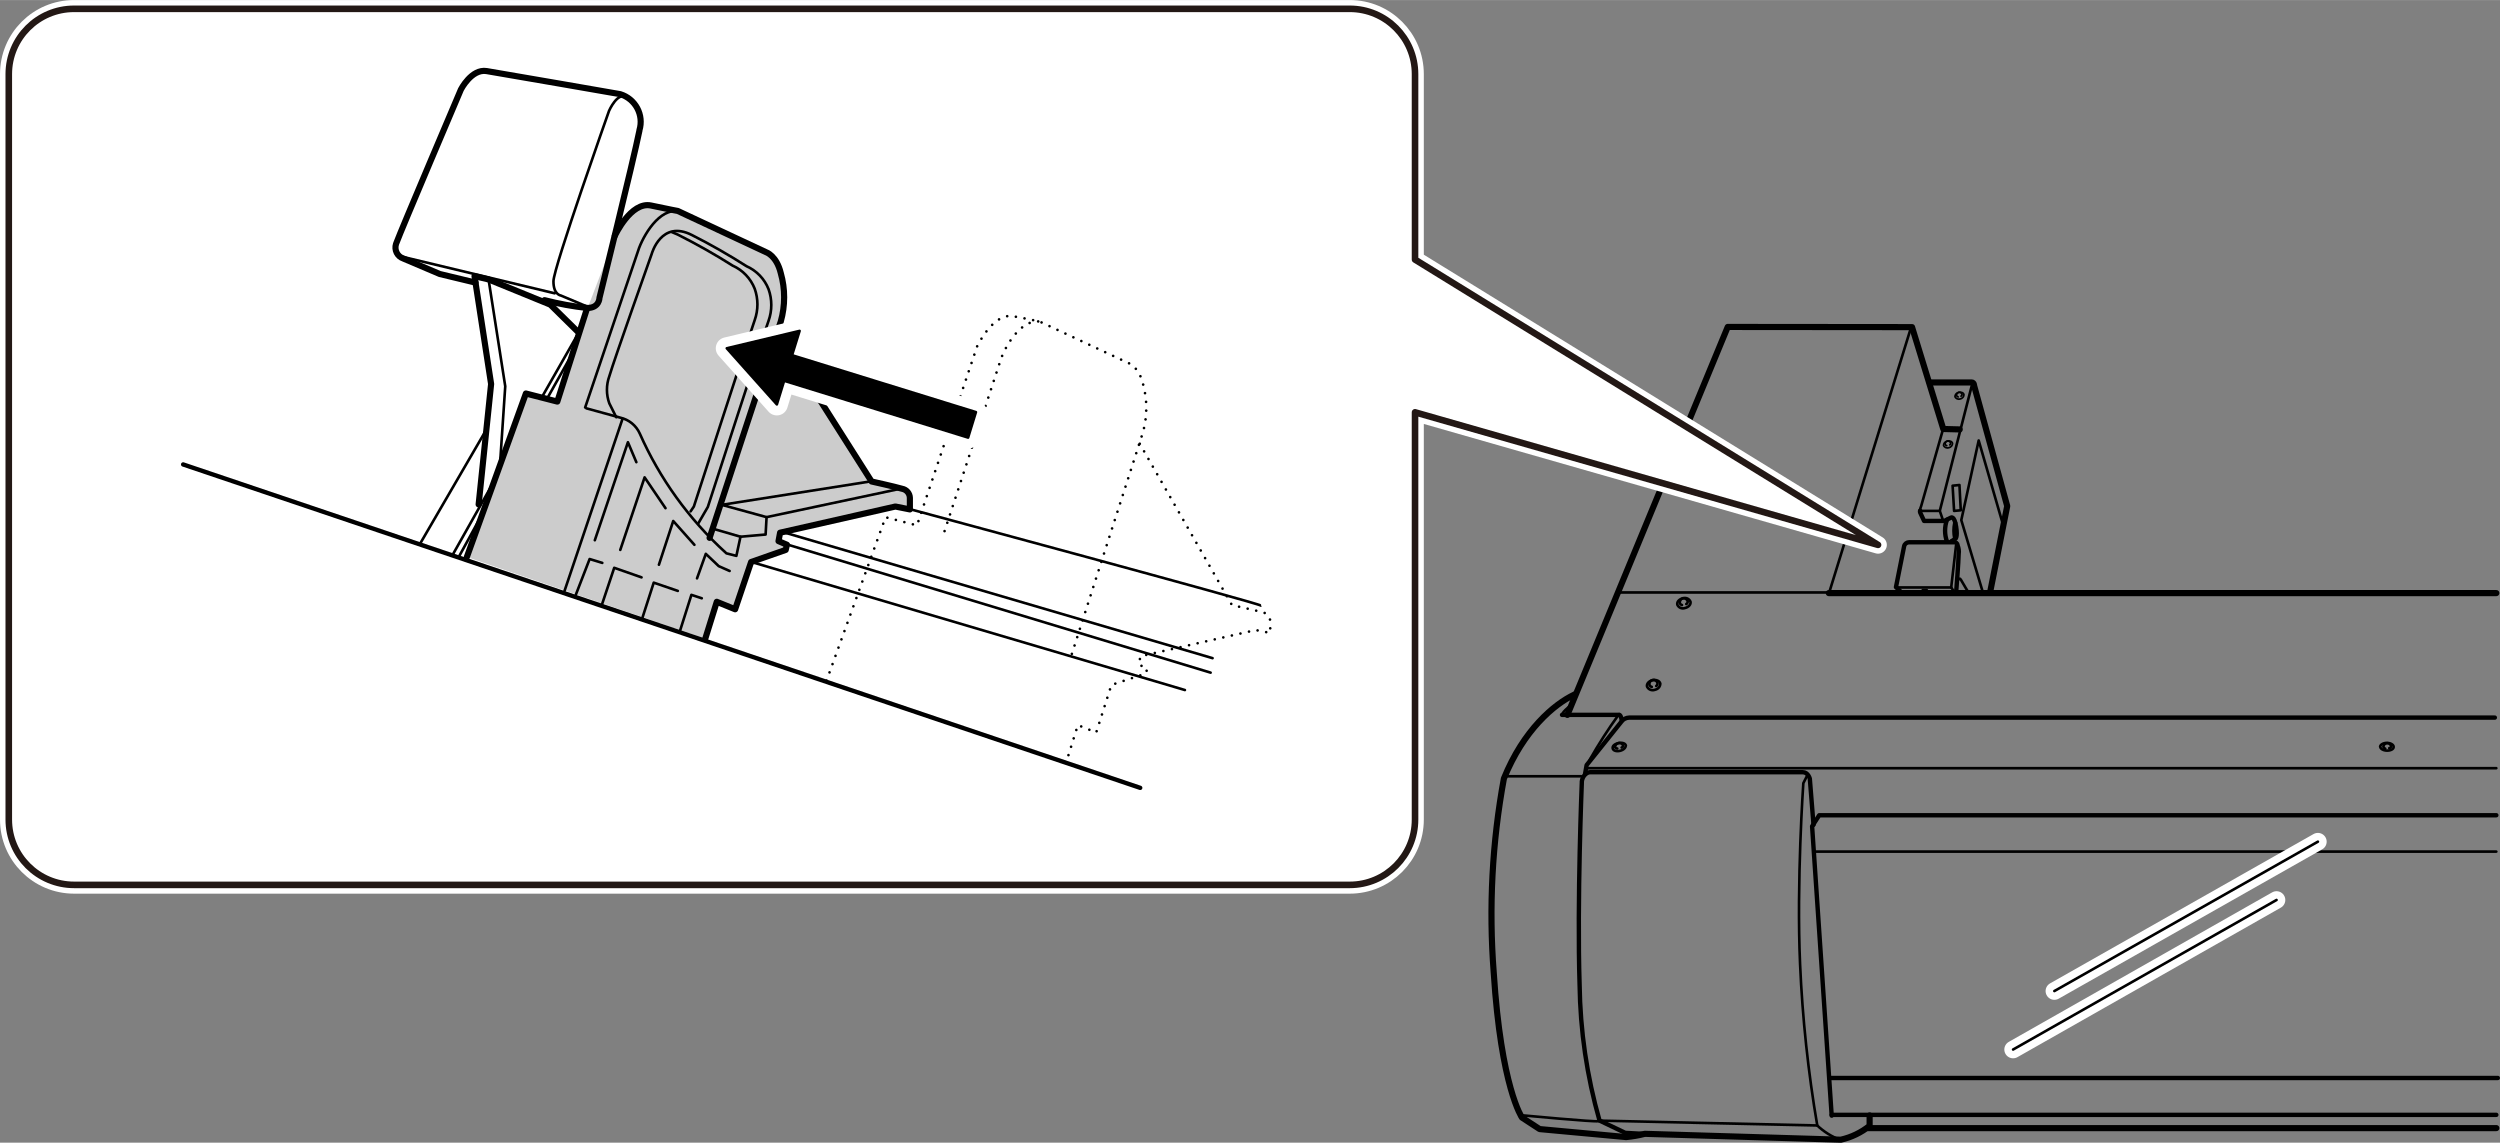 <?xml version="1.0" encoding="UTF-8"?><svg id="_イヤー_1" xmlns="http://www.w3.org/2000/svg" width="100.44mm" height="45.91mm" viewBox="0 0 284.71 130.13"><rect x="0" y="0" width="284.71" height="130.13" fill="#808080" stroke="none"/><defs><style>.cls-1{stroke-width:.5px;}.cls-1,.cls-2,.cls-3,.cls-4,.cls-5,.cls-6,.cls-7,.cls-8,.cls-9{stroke-linecap:round;stroke-linejoin:round;}.cls-1,.cls-3,.cls-4,.cls-5,.cls-7,.cls-8,.cls-9{fill:none;}.cls-1,.cls-4,.cls-5,.cls-8,.cls-9{stroke:#000;}.cls-2{stroke:#231815;stroke-width:.75px;}.cls-2,.cls-6{fill:#fff;}.cls-3,.cls-6{stroke-width:2px;}.cls-3,.cls-6,.cls-7{stroke:#fff;}.cls-4{stroke-width:.2px;}.cls-5{stroke-dasharray:0 1;}.cls-5,.cls-8{stroke-width:.3px;}.cls-7{stroke-width:2.51px;}.cls-10{fill:#ccc;}.cls-9{stroke-width:.7px;}</style></defs><g id="_イヤー_1-2"><path class="cls-1" d="M218.67,58.14c-.02,.07-.02,.14,0,.21l.45,.97h2.31l.74-.37s.39-.29,.6,1.01-.11,1.42-.11,1.42l-.41,.24"/><path class="cls-8" d="M221.23,49.06l-2.44,8.57c-.08,.16-.12,.33-.12,.51"/><polyline class="cls-9" points="178.5 81.41 196.76 37.23 217.75 37.25 221.31 48.85 223.18 48.9"/><path class="cls-9" d="M179.29,79.1c-2.31,1.1-5.78,4.02-8.02,9.56-1.34,7.27-1.73,14.69-1.16,22.07,.84,13.13,3.22,16.54,3.22,16.54l2.01,1.31,9.85,.91c.72-.07,1.43-.19,2.13-.37l22.32,.67c1.2-.27,2.32-.81,3.28-1.58v-1.18"/><line class="cls-9" x1="212.74" y1="128.47" x2="284.29" y2="128.47"/><line class="cls-1" x1="208.6" y1="126.96" x2="284.29" y2="126.96"/><polyline class="cls-1" points="284.29 92.84 207.18 92.84 206.37 94.1 208.6 127.05"/><line class="cls-1" x1="208.35" y1="122.76" x2="284.46" y2="122.76"/><path class="cls-1" d="M206.53,93.93l-.42-5.25s-.18-.74-.8-.74h-24.26s-.35,0-.67,.43c-.17,.24-.26,.54-.24,.84,0,0-.55,13.38-.25,22.92,.07,5.24,.83,10.44,2.27,15.48l2.93,1.4,2.18,.12"/><path class="cls-8" d="M205.86,88.22l-.49,.97s-.79,11.32-.37,20.61c.27,6.16,.92,12.3,1.96,18.38,.76,.71,1.65,1.27,2.63,1.64"/><line class="cls-8" x1="182.2" y1="127.62" x2="206.96" y2="128.17"/><path class="cls-8" d="M182.02,127.68c-.3,.12-8.69-.67-8.69-.67"/><path class="cls-1" d="M177.89,81.41h6.43s.25-.17,.37,.62"/><path class="cls-1" d="M180.51,88.15l.18-1.02,3.94-4.92c.2-.3,.54-.48,.91-.49h98.58"/><line class="cls-8" x1="180.69" y1="87.48" x2="284.29" y2="87.48"/><path class="cls-8" d="M181.05,86.51c1-1.76,2.09-3.47,3.28-5.11"/><path class="cls-8" d="M178.13,81.47c-.3,0-.42-.24,.85-1.22"/><line class="cls-8" x1="171.38" y1="88.4" x2="180.07" y2="88.4"/><path class="cls-8" d="M189.08,77.84c0,.32-.21,.63-.63,.72-.35,.12-.73-.04-.88-.38-.07-.32,.22-.63,.63-.72s.81,.08,.88,.38Z"/><path class="cls-8" d="M188.11,78.22c-.12-.02-.22-.11-.26-.22-.06-.25,.1-.5,.35-.56,.25-.06,.5,.1,.56,.35h0c.02,.13-.04,.25-.14,.33"/><path class="cls-8" d="M185.15,84.9c0,.24-.24,.5-.64,.6s-.8,0-.85-.28,.24-.51,.66-.6,.79,.03,.84,.28Z"/><path class="cls-8" d="M184.18,85.24c-.13,0-.22-.08-.25-.17,.01-.22,.17-.4,.38-.45,.21-.05,.43,.05,.53,.25,0,.09,0,.2-.16,.26"/><path class="cls-8" d="M271.07,85.02c0,.24,.33,.45,.76,.46s.77-.17,.77-.42-.33-.45-.75-.46-.77,.2-.79,.42Z"/><path class="cls-8" d="M272.1,85.2c.13,0,.21-.13,.21-.22-.04-.21-.23-.36-.45-.35-.22,0-.41,.17-.43,.39,0,.09,.08,.18,.21,.24"/><path class="cls-8" d="M192.52,68.52c.07,.3-.21,.63-.63,.72-.34,.13-.73-.04-.87-.38-.07-.32,.21-.63,.63-.72,.34-.13,.73,.04,.87,.38Z"/><path class="cls-8" d="M191.55,68.9c-.12-.03-.22-.12-.25-.24-.02-.24,.12-.47,.35-.54,.24-.03,.47,.11,.55,.34,.02,.13-.04,.26-.16,.33"/><path class="cls-4" d="M223.66,44.94c0,.21-.14,.43-.43,.49-.24,.08-.49-.03-.59-.26,0-.21,.14-.42,.43-.49s.55,.05,.59,.26Z"/><path class="cls-4" d="M223,45.2c-.08-.02-.15-.08-.18-.16-.02-.17,.09-.32,.25-.37,.16-.03,.32,.07,.37,.22,.02,.09-.03,.18-.11,.22"/><path class="cls-4" d="M222.36,50.49c0,.21-.14,.43-.42,.49-.24,.09-.51-.03-.6-.26,0-.21,.14-.42,.43-.49s.55,.05,.59,.26Z"/><path class="cls-4" d="M221.7,50.75c-.08-.02-.15-.08-.18-.16-.02-.17,.09-.32,.25-.37,.16-.03,.32,.07,.37,.22,.02,.09-.01,.18-.09,.22"/><line class="cls-8" x1="184.27" y1="67.47" x2="208.55" y2="67.47"/><line class="cls-8" x1="217.63" y1="37.31" x2="208.31" y2="67.5"/><line class="cls-9" x1="208.27" y1="67.54" x2="284.29" y2="67.54"/><path class="cls-1" d="M216.58,67.5l-.66-.64,.93-4.66c.06-.27,.3-.45,.58-.45h5.11c.2-.02,.38,.12,.4,.33,0,.01,0,.03,0,.04,.13,.31,.17,.64,.12,.97,0,.72-.29,4.41-.29,4.41"/><polyline class="cls-8" points="216.1 66.9 222.21 66.9 222.62 67.5"/><line class="cls-8" x1="222.21" y1="66.9" x2="222.78" y2="61.95"/><polyline class="cls-8" points="218.89 67.54 218.97 67.19 219.42 67.19 219.61 67.5"/><polyline class="cls-8" points="218.72 58.18 220.91 58.18 221.31 59.35"/><path class="cls-8" d="M220.91,58.18s3.73-14.68,3.73-14.56"/><path class="cls-9" d="M219.75,43.55h4.78c.29,0,.29,.37,.29,.37l3.77,13.71-1.94,9.77"/><polygon class="cls-8" points="223.3 58.11 223.15 55.23 222.37 55.31 222.54 58.18 223.3 58.11"/><path class="cls-8" d="M222.86,66.3s.25-.66,.45-.29,.89,1.5,.89,1.5"/><path class="cls-1" d="M222.66,59.56c-.12,.58-.12,1.17,0,1.75"/><path class="cls-1" d="M221.73,59.19c-.29,.8-.29,1.68,0,2.48"/><polyline class="cls-8" points="225.86 67.6 223.36 59.23 225.34 50.16 228.13 59.81"/><line class="cls-8" x1="284.29" y1="96.98" x2="206.57" y2="96.98"/><line class="cls-3" x1="263.97" y1="95.85" x2="233.96" y2="112.86"/><line class="cls-3" x1="259.26" y1="102.49" x2="229.26" y2="119.52"/><line class="cls-8" x1="263.97" y1="95.85" x2="233.96" y2="112.86"/><line class="cls-8" x1="259.26" y1="102.49" x2="229.26" y2="119.52"/></g><g id="_イヤー_2"><path class="cls-6" d="M62.92,100.77h90.79c4.11,0,7.44-3.33,7.44-7.44V46.95l52.73,15.1-52.73-32.49V8.44c0-4.11-3.33-7.44-7.44-7.44H8.44C4.33,1,1,4.33,1,8.44h0V93.33c0,4.11,3.33,7.44,7.44,7.44H62.92Z"/><path class="cls-2" d="M62.92,100.77h90.79c4.11,0,7.44-3.33,7.44-7.44V46.95l52.73,15.1-52.73-32.49V8.44c0-4.11-3.33-7.44-7.44-7.44H8.44C4.33,1,1,4.33,1,8.44h0V93.33c0,4.11,3.33,7.44,7.44,7.44H62.92Z"/><path class="cls-10" d="M80.47,61.28l6.13-24.56,1.93,1.21,10.73,16.9s2.63,.58,3.48,.83c.5,.09,.87,.53,.88,1.04v1.31l-1.65-.33-13.13,2.98-.18,.96,.96,.41-.14,.59-3.94,1.38-1.82,5.38-2.09-.85-1.31,4.2-27.13-9.29,6.72-18.61,3.58,.92,3.4-10.59,3.15-8.22s1.82-3.94,4.12-3.45,3.05,.62,3.05,.62l10.06,4.7s1.19,.38,1.67,2.39c.51,1.79,.51,3.69,0,5.49-.49,1.5-8.11,24.73-8.11,24.73"/><polyline class="cls-9" points="54.51 57.44 55.93 43.73 54.04 31.44 55.64 31.82 62.67 34.69 65.88 37.85"/><path class="cls-9" d="M54.15,32.18l-4.07-.98-4.14-1.76c-.69-.23-1.06-.97-.84-1.66,.01-.04,.03-.09,.05-.13,.47-1.31,7.34-17.46,7.34-17.46,0,0,1.21-2.38,2.93-2.1s15.21,2.63,15.21,2.63c1.74,.53,2.72,2.37,2.19,4.11v.04c-.68,3.41-4.55,19.04-4.55,19.04,0,0,0,1.17-1.4,1.16-1.64-.18-3.26-.48-4.86-.89"/><polyline class="cls-9" points="53.17 63.42 59.89 44.81 63.47 45.73 66.87 35.07"/><path class="cls-9" d="M70.02,26.85s1.82-3.94,4.12-3.45,3.05,.62,3.05,.62l10.06,4.7s1.19,.38,1.67,2.39c.51,1.79,.51,3.69,0,5.49-.55,1.56-8.11,24.65-8.11,24.65"/><path class="cls-9" d="M88.53,37.93l10.73,16.9s2.63,.58,3.48,.83c.5,.09,.87,.53,.88,1.04v1.31l-1.65-.33-13.13,2.98-.18,.96,.96,.41-.14,.59-3.94,1.38-1.82,5.38-2.09-.85-1.31,4.2"/><polyline class="cls-8" points="77.4 71.97 78.74 67.74 79.92 68.13"/><polyline class="cls-8" points="73.12 70.48 74.45 66.35 77.19 67.29"/><polyline class="cls-8" points="68.5 69 69.95 64.66 73.06 65.75"/><polyline class="cls-8" points="65.51 67.9 67.15 63.66 68.59 64.1"/><polyline class="cls-8" points="67.74 61.52 71.51 50.36 72.47 52.63"/><polyline class="cls-8" points="70.64 62.62 73.41 54.36 75.79 57.87"/><polyline class="cls-8" points="75.04 64.31 76.67 59.33 79.08 62.04"/><polyline class="cls-8" points="79.38 65.86 80.38 63.07 81.85 64.47 83.09 65.02"/><path class="cls-8" d="M66.78,46.5l3.86,1.06c.98,.22,1.81,.89,2.22,1.81,2.28,5.15,5.6,9.76,9.77,13.55l.09,.09,1.14,.29,.47-2.18,2.86-.25,.11-1.98,15.44-3.28"/><polyline class="cls-8" points="87.3 58.89 82.19 57.49 99.26 54.8"/><line class="cls-8" x1="84.33" y1="61.12" x2="81.3" y2="60.24"/><path class="cls-8" d="M66.64,46.4l6.14-18.16c.74-1.93,2.72-4.96,4.94-4.03"/><path class="cls-8" d="M70.18,47.51l-.79-1.58c-.36-1-.36-2.09,0-3.08,.55-1.89,4.83-13.94,4.83-13.94,0,0,1.08-3.94,4.59-2.14,2.12,1.07,4.19,2.26,6.2,3.54,1.15,.51,2.06,1.45,2.52,2.63,.41,1.16,.41,2.42,0,3.58-.37,.96-6.92,21.21-6.92,21.21l-1.09,1.88"/><path class="cls-5" d="M94.13,77.51l6.72-18.61,3.58,.93,6.84-20.37s1.81-3.87,4.11-3.45,3.05,.62,3.05,.62l10.06,4.7s1.19,.37,1.68,2.38c.5,1.8,.5,3.7,0,5.5-.51,1.55-8.39,26.15-8.39,26.15"/><path class="cls-5" d="M129.8,50.53l10.5,18.38s2.63,.58,3.48,.81c.5,.1,.87,.54,.88,1.05v1.31l-1.65-.33-13.13,2.98-.2,.96,.97,.41-.14,.59-3.94,1.31-1.73,5.42-2.09-.85-1.31,4.19"/><path class="cls-5" d="M107.57,60.48l6.45-19.69c.74-1.93,2.72-4.95,4.94-4.02"/><path class="cls-8" d="M76.52,26.43l.66,.28c2.15,1.08,4.24,2.26,6.26,3.54,1.15,.51,2.05,1.46,2.51,2.63,.41,1.16,.41,2.41,0,3.57-.37,.97-6.93,21.23-6.93,21.23l-.37,.55"/><line class="cls-8" x1="61.75" y1="45.16" x2="66.07" y2="37.59"/><line class="cls-8" x1="51.59" y1="63.11" x2="56.32" y2="54.71"/><line class="cls-8" x1="47.88" y1="61.85" x2="55.36" y2="48.97"/><line class="cls-8" x1="62.29" y1="45.42" x2="65.31" y2="40.04"/><line class="cls-8" x1="52.32" y1="63.29" x2="54.68" y2="58.98"/><polyline class="cls-8" points="55.64 31.82 57.54 43.99 56.92 53.22"/><line class="cls-1" x1="20.86" y1="52.89" x2="129.85" y2="89.72"/><line class="cls-8" x1="70.89" y1="47.71" x2="64.29" y2="67.29"/><path class="cls-8" d="M103.59,57.97s40.14,10.82,39.99,10.99"/><line class="cls-8" x1="89.09" y1="60.57" x2="138.09" y2="74.95"/><line class="cls-8" x1="89.6" y1="61.99" x2="137.87" y2="76.6"/><line class="cls-8" x1="85.45" y1="63.96" x2="134.94" y2="78.58"/><line class="cls-8" x1="45.67" y1="29.2" x2="63.17" y2="33.4"/><path class="cls-8" d="M67.2,35.05l-3.33-1.4s-.85-.09-.84-1.63,6.33-19.4,6.33-19.4c0,0,.96-2.21,1.98-1.54"/><polygon points="89.3 43.36 110.25 49.83 111.14 46.93 90.2 40.45 91.06 37.68 82.77 39.66 88.47 46.05 89.3 43.36"/><polygon class="cls-7" points="89.3 43.36 110.25 49.83 111.14 46.93 90.2 40.45 91.06 37.68 82.77 39.66 88.47 46.05 89.3 43.36"/><polygon points="89.3 43.36 110.25 49.83 111.14 46.93 90.2 40.45 91.06 37.68 82.77 39.66 88.47 46.05 89.3 43.36"/><polygon class="cls-8" points="89.3 43.36 110.25 49.83 111.14 46.93 90.2 40.45 91.06 37.68 82.77 39.66 88.47 46.05 89.3 43.36"/></g></svg>
